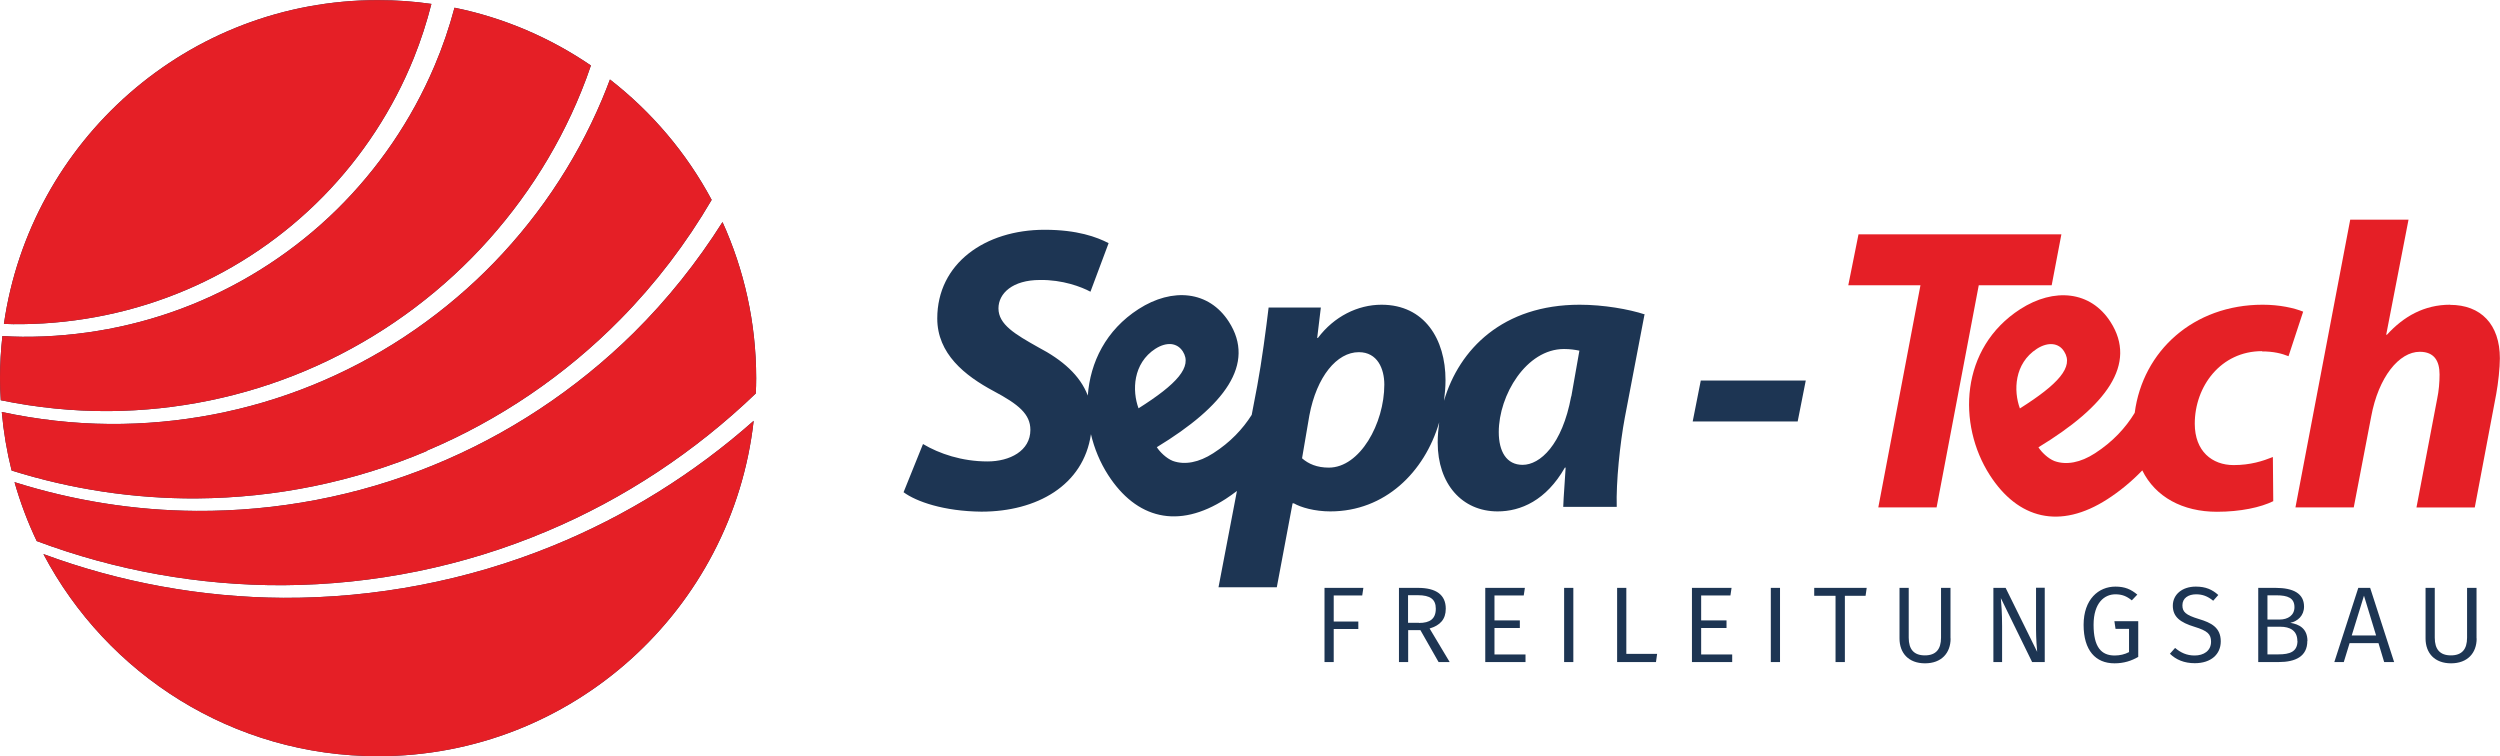 <?xml version="1.0" encoding="UTF-8"?> <svg xmlns="http://www.w3.org/2000/svg" xmlns:xlink="http://www.w3.org/1999/xlink" id="Ebene_1" viewBox="0 0 198.13 59.94"><defs><style>.cls-1{fill:url(#Unbenannter_Verlauf_3);}.cls-1,.cls-2,.cls-3,.cls-4{stroke-width:0px;}.cls-2{fill:#1d3553;}.cls-5{mask:url(#mask);}.cls-3{fill:#e52126;}.cls-4{fill:#e51f26;}</style><radialGradient id="Unbenannter_Verlauf_3" cx="11.31" cy="74.74" fx="2.27" fy="74.74" r="84.25" gradientUnits="userSpaceOnUse"><stop offset=".33" stop-color="#fff"></stop><stop offset=".44" stop-color="#cbcbca"></stop><stop offset=".59" stop-color="#8d8d8c"></stop><stop offset=".72" stop-color="#5d5d5b"></stop><stop offset=".84" stop-color="#3a3a38"></stop><stop offset=".94" stop-color="#242422"></stop><stop offset="1" stop-color="#1d1d1b"></stop></radialGradient><mask id="mask" x="-7.96" y="-8.8" width="76.45" height="79.97" maskUnits="userSpaceOnUse"><rect class="cls-1" x="-7.96" y="-8.8" width="76.45" height="79.97"></rect></mask></defs><path class="cls-2" d="M143.11,30.16l-.64,3.24h-8.32l.64-3.24h8.32Z"></path><polygon class="cls-4" points="162.6 22.61 163.37 18.57 147.29 18.57 146.48 22.61 152.2 22.61 148.86 40.21 153.48 40.21 156.82 22.61 162.6 22.61"></polygon><path class="cls-4" d="M194.18,24.15c-2.06,0-3.69.93-5.01,2.38h-.06l1.77-9.12h-4.62l-4.34,22.8h4.62l1.38-7.19c.58-3.15,2.22-5.14,3.85-5.14,1.16,0,1.57.74,1.57,1.8,0,.64-.06,1.32-.19,1.93l-1.64,8.61h4.62l1.7-8.99c.16-.87.29-2.09.29-2.83,0-2.7-1.51-4.24-3.95-4.24Z"></path><path class="cls-2" d="M130.36,24.92c-1.28-.42-3.28-.77-5.17-.77-6.08,0-9.55,3.52-10.75,7.61.07-.54.12-1.08.12-1.64,0-3.24-1.67-5.97-5.07-5.97-1.89,0-3.76.93-5.04,2.63h-.06l.29-2.41h-4.14c-.19,1.61-.55,4.33-.9,6.2l-.44,2.31c-.71,1.12-1.69,2.17-3.05,3.04-1.13.73-2.25.95-3.2.61-.51-.2-1.03-.71-1.27-1.09,5.38-3.27,7.86-6.59,5.71-9.94-1.58-2.46-4.47-2.73-7.15-1.01-2.6,1.67-3.84,4.23-4.03,6.86-.61-1.6-2-2.82-3.93-3.83-1.83-1.03-3.15-1.8-3.15-3.08,0-1.19,1.12-2.25,3.28-2.25,1.8-.03,3.31.55,4.01.93l1.44-3.85c-.93-.48-2.47-1.06-5.07-1.06-4.72,0-8.51,2.67-8.51,7.03,0,2.79,2.18,4.53,4.46,5.75,1.99,1.06,2.92,1.83,2.92,3.08,0,1.67-1.64,2.5-3.4,2.5-2.02,0-3.82-.61-5.11-1.38l-1.54,3.82c1,.74,3.18,1.51,6.17,1.54,4.39,0,8.09-2.08,8.68-6.14.27,1.15.73,2.25,1.36,3.23,2.23,3.46,5.54,4.34,9.32,1.9.29-.19.59-.4.89-.63l-1.46,7.63h4.62l1.25-6.65h.1c.55.32,1.64.64,2.89.64,4.32,0,7.47-3.1,8.63-7.06-.07.53-.12,1.07-.12,1.6,0,3.28,1.93,5.46,4.75,5.46,1.83,0,3.85-.87,5.33-3.47h.06c-.06,1.12-.16,2.22-.19,3.11h4.24c-.06-1.96.26-5.04.64-7.07l1.57-8.22ZM91.57,27.64c.45-.29.88-.4,1.25-.37.19.02.36.08.51.17.15.09.28.22.39.38l.02.03c.78,1.22-.47,2.59-3.51,4.51-.51-1.39-.46-3.56,1.35-4.73ZM105.31,37.06c-.93,0-1.61-.29-2.12-.74l.58-3.4c.58-3.08,2.18-5.01,3.92-5.01,1.48,0,2.02,1.32,2.02,2.57,0,3.08-1.93,6.58-4.4,6.58ZM124.52,31.41c-.71,3.85-2.47,5.43-3.85,5.43-1.28,0-1.89-1.06-1.89-2.6,0-2.92,2.18-6.58,5.17-6.58.48,0,.87.06,1.22.13l-.64,3.63Z"></path><path class="cls-3" d="M179.25,27.85c.93,0,1.57.16,2.12.38l1.16-3.53c-.71-.29-1.86-.55-3.21-.55-5.47,0-9.5,3.66-10.14,8.57h0c-.72,1.18-1.73,2.29-3.16,3.21-1.13.73-2.25.95-3.2.61-.51-.2-1.03-.71-1.27-1.09,5.38-3.27,7.86-6.59,5.71-9.94-1.58-2.46-4.47-2.73-7.15-1.01-4.78,3.08-5,9.14-2.41,13.16,2.23,3.46,5.54,4.34,9.32,1.9.89-.57,1.88-1.36,2.76-2.28,1.04,2.11,3.2,3.28,5.92,3.28,1.86,0,3.47-.35,4.46-.84l-.03-3.5c-.8.32-1.77.64-3.11.64-1.7,0-3.08-1.09-3.08-3.28,0-2.96,2.06-5.75,5.33-5.75ZM161.43,27.64c.89-.57,1.73-.46,2.14.19l.02.03c.78,1.22-.47,2.59-3.51,4.51-.51-1.39-.46-3.56,1.35-4.73Z"></path><path class="cls-2" d="M104.97,46.59h3.08l-.09.6h-2.26v2.07h1.95v.59h-1.95v2.62h-.73v-5.88Z"></path><path class="cls-2" d="M112.57,49.94h-.97v2.53h-.73v-5.88h1.51c1.45,0,2.2.56,2.2,1.65,0,.84-.44,1.32-1.28,1.57l1.59,2.66h-.88l-1.44-2.53ZM112.46,49.37c.85,0,1.33-.31,1.33-1.13,0-.74-.43-1.07-1.43-1.07h-.77v2.19h.86Z"></path><path class="cls-2" d="M120.76,47.19h-2.32v1.98h2.01v.6h-2.01v2.1h2.46v.6h-3.19v-5.88h3.14l-.09.6Z"></path><path class="cls-2" d="M124.69,52.47h-.73v-5.88h.73v5.88Z"></path><path class="cls-2" d="M128.9,51.82h2.43l-.09.65h-3.08v-5.88h.73v5.23Z"></path><path class="cls-2" d="M137.14,47.19h-2.32v1.98h2.01v.6h-2.01v2.1h2.46v.6h-3.19v-5.88h3.14l-.09.6Z"></path><path class="cls-2" d="M141.07,52.47h-.73v-5.88h.73v5.88Z"></path><path class="cls-2" d="M147.86,47.22h-1.65v5.25h-.74v-5.25h-1.69v-.63h4.16l-.09.63Z"></path><path class="cls-2" d="M154.59,50.6c0,1.15-.72,1.97-2.03,1.97s-2.02-.82-2.02-1.97v-4.01h.73v3.95c0,.92.41,1.4,1.28,1.4s1.28-.48,1.28-1.4v-3.95h.75v4.01Z"></path><path class="cls-2" d="M162.04,52.47h-.99l-2.48-5.07c.04.47.1,1.14.1,2.23v2.84h-.69v-5.88h.97l2.5,5.07c-.02-.16-.09-1.06-.09-1.79v-3.29h.69v5.88Z"></path><path class="cls-2" d="M169.39,47.12l-.44.46c-.41-.33-.77-.48-1.3-.48-.86,0-1.73.66-1.73,2.42s.61,2.43,1.67,2.43c.41,0,.8-.09,1.14-.27v-1.84h-1.07l-.09-.61h1.89v2.83c-.55.32-1.15.51-1.88.51-1.5,0-2.45-1.02-2.45-3.05s1.19-3.03,2.52-3.03c.76,0,1.24.22,1.73.63Z"></path><path class="cls-2" d="M175.8,47.16l-.4.45c-.44-.36-.85-.51-1.35-.51-.62,0-1.09.3-1.09.87,0,.52.25.77,1.31,1.09.97.29,1.73.67,1.73,1.77,0,1.02-.77,1.73-2.06,1.73-.84,0-1.49-.28-1.97-.75l.41-.46c.44.37.91.6,1.55.6.72,0,1.3-.37,1.3-1.09,0-.61-.29-.87-1.3-1.18-1.15-.35-1.73-.79-1.73-1.68s.75-1.51,1.82-1.51c.8,0,1.31.24,1.79.67Z"></path><path class="cls-2" d="M182.86,50.8c0,1.22-.93,1.67-2.28,1.67h-1.61v-5.88h1.37c1.43,0,2.26.46,2.26,1.48,0,.73-.51,1.17-1.09,1.29.69.11,1.36.44,1.36,1.44ZM179.7,47.18v1.92h.96c.67,0,1.18-.34,1.18-.98,0-.73-.53-.94-1.43-.94h-.71ZM182.07,50.8c0-.84-.61-1.13-1.34-1.13h-1.03v2.19h.88c.88,0,1.5-.2,1.5-1.07Z"></path><path class="cls-2" d="M188.5,50.97h-2.29l-.46,1.5h-.75l1.9-5.88h.94l1.9,5.88h-.79l-.45-1.5ZM188.31,50.36l-.96-3.15-.97,3.15h1.92Z"></path><path class="cls-2" d="M196.28,50.6c0,1.15-.72,1.97-2.03,1.97s-2.02-.82-2.02-1.97v-4.01h.73v3.95c0,.92.41,1.4,1.28,1.4s1.28-.48,1.28-1.4v-3.95h.75v4.01Z"></path><path class="cls-2" d="M57.26,17.6c-2.01,3.18-4.37,6.14-7.04,8.78-4.57,4.51-10.02,8.11-15.95,10.52-5.93,2.42-12.33,3.63-18.71,3.59-4.88-.03-9.76-.81-14.41-2.28.46,1.62,1.05,3.18,1.76,4.67,6.24,2.34,12.89,3.53,19.54,3.5,7.16-.04,14.29-1.49,20.87-4.27,6.14-2.58,11.78-6.32,16.58-10.93.02-.4.03-.8.03-1.21,0-4.41-.96-8.6-2.67-12.37ZM33.8,35.73c5.75-2.42,11-5.99,15.36-10.42,2.8-2.84,5.23-6.03,7.24-9.47-1.99-3.72-4.75-6.97-8.06-9.54-.2.53-.41,1.07-.63,1.59-2.15,5.1-5.32,9.75-9.25,13.62-3.93,3.87-8.62,6.96-13.71,9.02-5.09,2.07-10.59,3.11-16.07,3.07-2.87-.02-5.74-.35-8.54-.95.14,1.58.4,3.13.78,4.64,4.74,1.49,9.7,2.24,14.66,2.21,6.25-.04,12.49-1.31,18.23-3.75ZM24.26,29.36c4.91-2.08,9.4-5.14,13.13-8.93,3.73-3.79,6.71-8.31,8.69-13.22.27-.66.52-1.34.75-2.02-3.21-2.19-6.87-3.78-10.81-4.58-.42,1.58-.95,3.13-1.59,4.63-1.81,4.26-4.46,8.15-7.75,11.38-3.29,3.23-7.22,5.8-11.48,7.52-4.26,1.72-8.86,2.58-13.43,2.55-.53,0-1.06-.03-1.58-.06-.12,1.09-.19,2.2-.19,3.33,0,.59.02,1.18.06,1.76,2.83.58,5.72.88,8.61.86,5.35-.04,10.68-1.14,15.59-3.22ZM22.46,47.38c-6.48-.04-12.95-1.22-19.02-3.47,5.02,9.53,15.01,16.02,26.52,16.02,15.41,0,28.09-11.63,29.77-26.58-4.71,4.17-10.11,7.54-15.93,9.91-6.76,2.76-14.07,4.15-21.35,4.12ZM14.72,22.99c4.08-1.73,7.8-4.27,10.89-7.42,3.09-3.15,5.55-6.91,7.19-10.99.56-1.39,1.02-2.82,1.39-4.27-1.38-.2-2.79-.3-4.23-.3C14.88,0,2.4,11.15.31,25.67c.49.02.97.03,1.46.02,4.45-.05,8.88-.97,12.95-2.7Z"></path><g class="cls-5"><path class="cls-4" d="M57.26,17.6c-2.01,3.18-4.37,6.14-7.04,8.78-4.57,4.51-10.02,8.11-15.95,10.52-5.93,2.42-12.33,3.63-18.71,3.59-4.88-.03-9.76-.81-14.41-2.28.46,1.62,1.05,3.18,1.76,4.67,6.24,2.34,12.89,3.53,19.54,3.5,7.16-.04,14.29-1.49,20.87-4.27,6.14-2.58,11.78-6.32,16.58-10.93.02-.4.03-.8.03-1.21,0-4.41-.96-8.6-2.67-12.37ZM33.8,35.73c5.75-2.42,11-5.99,15.36-10.42,2.8-2.84,5.23-6.03,7.24-9.47-1.99-3.72-4.75-6.97-8.06-9.54-.2.53-.41,1.07-.63,1.59-2.15,5.1-5.32,9.75-9.25,13.62-3.93,3.87-8.62,6.96-13.71,9.02-5.09,2.07-10.59,3.11-16.07,3.07-2.87-.02-5.74-.35-8.54-.95.14,1.58.4,3.13.78,4.64,4.74,1.49,9.7,2.24,14.66,2.21,6.25-.04,12.49-1.31,18.23-3.75ZM24.26,29.36c4.91-2.08,9.4-5.14,13.13-8.93,3.73-3.79,6.71-8.31,8.69-13.22.27-.66.52-1.34.75-2.02-3.21-2.19-6.87-3.78-10.81-4.58-.42,1.58-.95,3.13-1.59,4.63-1.81,4.26-4.46,8.15-7.75,11.38-3.29,3.23-7.22,5.8-11.48,7.52-4.26,1.72-8.86,2.58-13.43,2.55-.53,0-1.06-.03-1.58-.06-.12,1.09-.19,2.2-.19,3.33,0,.59.02,1.18.06,1.76,2.83.58,5.72.88,8.61.86,5.35-.04,10.68-1.14,15.59-3.22ZM22.46,47.38c-6.48-.04-12.95-1.22-19.02-3.47,5.02,9.53,15.01,16.02,26.52,16.02,15.41,0,28.09-11.63,29.77-26.58-4.71,4.17-10.11,7.54-15.93,9.91-6.76,2.76-14.07,4.15-21.35,4.12ZM14.72,22.99c4.08-1.73,7.8-4.27,10.89-7.42,3.09-3.15,5.55-6.91,7.19-10.99.56-1.39,1.02-2.82,1.39-4.27-1.38-.2-2.79-.3-4.23-.3C14.88,0,2.4,11.15.31,25.67c.49.02.97.03,1.46.02,4.45-.05,8.88-.97,12.95-2.7Z"></path></g></svg> 
